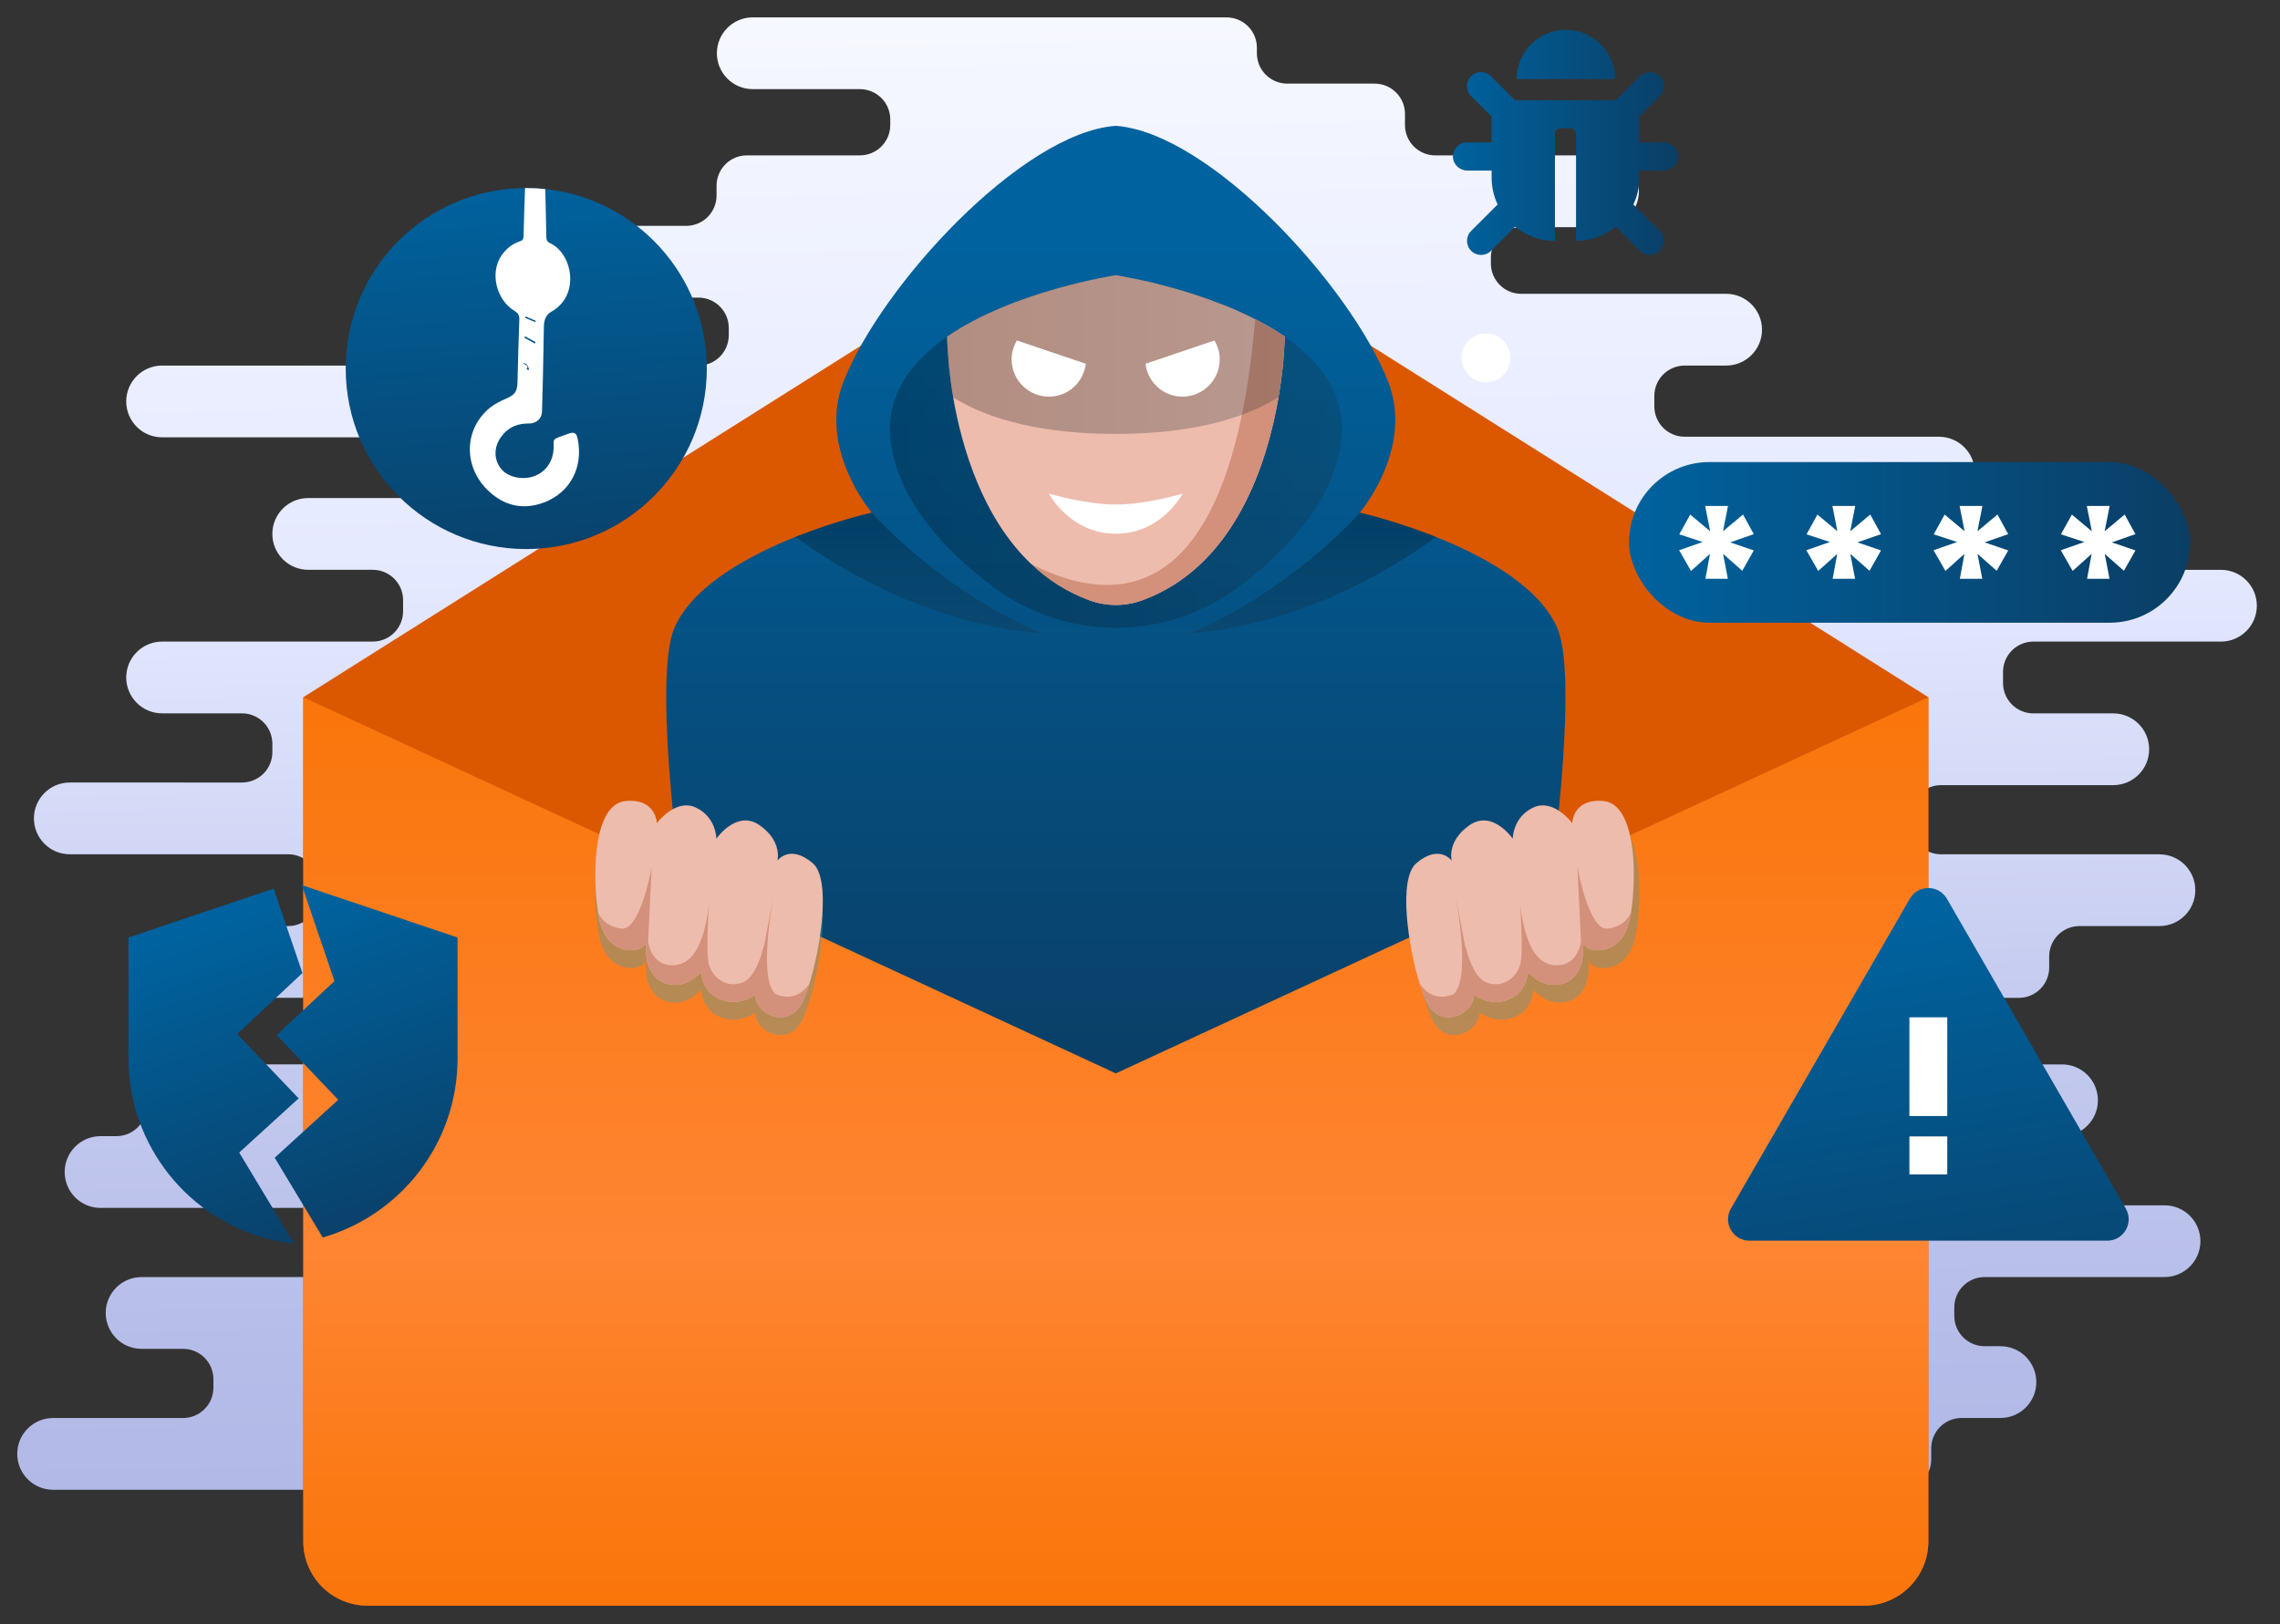 <?xml version="1.0" encoding="UTF-8"?><svg xmlns="http://www.w3.org/2000/svg" xmlns:xlink="http://www.w3.org/1999/xlink" viewBox="0 0 661.44 471.22"><rect x="0" y="0" width="661.44" height="471.22" fill="#333333" stroke="none"/><defs><style>.cls-1{fill:url(#linear-gradient-2);}.cls-2{fill:#fff;}.cls-3{fill:url(#linear-gradient-5);}.cls-3,.cls-4,.cls-5,.cls-6{mix-blend-mode:multiply;opacity:.25;}.cls-7{fill:#db5800;}.cls-8{isolation:isolate;}.cls-9{fill:url(#linear-gradient-11);}.cls-10{fill:#d3907a;}.cls-11{fill:url(#linear-gradient-10);}.cls-12{fill:#eebcac;}.cls-4{fill:url(#linear-gradient-3);}.cls-13{fill:url(#linear-gradient-7);}.cls-14{fill:#4e9ba3;opacity:.4;}.cls-5{fill:url(#linear-gradient-6);}.cls-6{fill:url(#linear-gradient-4);}.cls-15{fill:url(#linear-gradient-9);}.cls-16{fill:url(#linear-gradient);}.cls-17{fill:url(#linear-gradient-8);}.cls-18{fill:url(#linear-gradient-12);}.cls-19{fill:url(#linear-gradient-13);}</style><linearGradient id="linear-gradient" x1="331.87" y1="464.57" x2="325.65" y2="-50.1" gradientUnits="userSpaceOnUse"><stop offset="0" stop-color="#afb6e5"/><stop offset=".14" stop-color="#b5bce8"/><stop offset=".35" stop-color="#c7cdf0"/><stop offset=".58" stop-color="#e5e9ff"/><stop offset=".86" stop-color="#f4f6ff"/><stop offset="1" stop-color="#fff"/></linearGradient><linearGradient id="linear-gradient-2" x1="323.72" y1="71.29" x2="323.72" y2="317.09" gradientUnits="userSpaceOnUse"><stop offset="0" stop-color="#00629e"/><stop offset="1" stop-color="#0a3e65"/></linearGradient><linearGradient id="linear-gradient-3" x1="258.16" y1="131.01" x2="389.3" y2="131.01" gradientUnits="userSpaceOnUse"><stop offset="0" stop-color="#000"/><stop offset="1" stop-color="#192c38"/></linearGradient><linearGradient id="linear-gradient-4" x1="274.74" y1="102.88" x2="372.72" y2="102.88" xlink:href="#linear-gradient-3"/><linearGradient id="linear-gradient-5" x1="266.31" y1="152.82" x2="266.31" y2="181.65" xlink:href="#linear-gradient-3"/><linearGradient id="linear-gradient-6" x1="593.78" y1="152.82" x2="593.78" y2="181.65" gradientTransform="translate(974.87) rotate(-180) scale(1 -1)" xlink:href="#linear-gradient-3"/><linearGradient id="linear-gradient-7" x1="323.71" y1="488.22" x2="323.71" y2="173.86" gradientUnits="userSpaceOnUse"><stop offset="0" stop-color="#f97304"/><stop offset=".16" stop-color="#fb7913"/><stop offset=".4" stop-color="#ff8533"/><stop offset=".86" stop-color="#fa770f"/><stop offset="1" stop-color="#f97304"/></linearGradient><linearGradient id="linear-gradient-8" x1="149.49" y1="53.34" x2="156.72" y2="175.17" xlink:href="#linear-gradient-2"/><linearGradient id="linear-gradient-9" x1="546.08" y1="269.22" x2="567.96" y2="407.79" xlink:href="#linear-gradient-2"/><linearGradient id="linear-gradient-10" x1="53.23" y1="271.72" x2="86.68" y2="370.68" xlink:href="#linear-gradient-2"/><linearGradient id="linear-gradient-11" x1="91.54" y1="260.54" x2="124.78" y2="358.87" xlink:href="#linear-gradient-2"/><linearGradient id="linear-gradient-12" x1="472.59" y1="157.38" x2="635.34" y2="157.38" xlink:href="#linear-gradient-2"/><linearGradient id="linear-gradient-13" x1="421.51" y1="41.32" x2="486.83" y2="41.32" xlink:href="#linear-gradient-2"/></defs><g class="cls-8"><g id="Layer_1"><g><g><path class="cls-16" d="M627.95,349.73h-38.05c-4.87,0-8.81-3.94-8.81-8.81v-2.45c0-4.87,3.94-8.81,8.81-8.81h8.3c5.75,0,10.41-4.66,10.41-10.41s-4.66-10.41-10.41-10.41h-78.22c-4.87,0-8.81-3.94-8.81-8.81v-1.69c0-4.87,3.94-8.81,8.81-8.81h65.69c4.87,0,8.81-3.94,8.81-8.81v-3.21c0-4.87,3.94-8.81,8.81-8.81h23.17c5.75,0,10.41-4.66,10.41-10.41s-4.66-10.41-10.41-10.41h-63.34c-4.87,0-8.81-3.94-8.81-8.81v-2.45c0-4.87,3.94-8.81,8.81-8.81h49.95c5.75,0,10.41-4.66,10.41-10.41s-4.66-10.41-10.41-10.41h-23.17c-4.87,0-8.81-3.94-8.81-8.81v-3.21c0-4.87,3.94-8.81,8.81-8.81h54.41c5.75,0,10.41-4.66,10.41-10.41s-4.66-10.41-10.41-10.41h-113.18c-4.87,0-8.81-3.94-8.81-8.81v-.18c0-4.87,3.94-8.81,8.81-8.81h31.36c5.75,0,10.41-4.66,10.41-10.41s-4.66-10.41-10.41-10.41h-73.75c-4.87,0-8.81-3.94-8.81-8.81v-3.03c0-4.87,3.94-8.81,8.81-8.81h12.02c5.75,0,10.41-4.66,10.41-10.41h0c0-5.75-4.66-10.41-10.41-10.41h-59.44c-4.87,0-8.81-3.94-8.81-8.81v-1.72c0-4.87,3.94-8.81,8.81-8.81h23.73c5.75,0,10.41-4.66,10.41-10.41h0c0-5.75-4.66-10.41-10.41-10.41h-48.65c-4.87,0-8.81-3.94-8.81-8.81v-3.21c0-4.87-3.94-8.81-8.81-8.81h-25.34c-4.87,0-8.81-3.94-8.81-8.81v-1.6c0-4.87-3.94-8.81-8.81-8.81H218.38c-5.75,0-10.41,4.66-10.41,10.41s4.66,10.41,10.41,10.41h31.08c4.87,0,8.81,3.94,8.81,8.81v1.6c0,4.87-3.94,8.81-8.81,8.81h-32.77c-4.87,0-8.81,3.94-8.81,8.81v2.83c0,4.87-3.94,8.81-8.81,8.81h-55.9c-5.75,0-10.41,4.66-10.41,10.41s4.66,10.41,10.41,10.41h59.44c4.87,0,8.81,3.94,8.81,8.81v2.1c0,4.87-3.94,8.81-8.81,8.81H47.03c-5.75,0-10.41,4.66-10.41,10.41s4.66,10.41,10.41,10.41H120.78c4.87,0,8.81,3.94,8.81,8.81s-3.94,8.81-8.81,8.81h-31.36c-5.75,0-10.41,4.66-10.41,10.41s4.66,10.41,10.41,10.41h18.71c4.87,0,8.81,3.94,8.81,8.81v3.21c0,4.87-3.94,8.81-8.81,8.81H47.03c-5.75,0-10.41,4.66-10.41,10.41s4.66,10.41,10.41,10.41h23.17c4.87,0,8.81,3.94,8.81,8.81v2.45c0,4.87-3.94,8.81-8.81,8.81H20.25c-5.75,0-10.41,4.66-10.41,10.41s4.66,10.41,10.41,10.41h63.34c4.87,0,8.81,3.94,8.81,8.81v3.21c0,4.87-3.94,8.81-8.81,8.81h-23.17c-5.75,0-10.41,4.66-10.41,10.41s4.66,10.41,10.41,10.41h41.77c4.87,0,8.81,3.94,8.81,8.81v1.69c0,4.87-3.94,8.81-8.81,8.81H51.37c-4.87,0-8.81,3.94-8.81,8.81v3.21c0,4.87-3.94,8.81-8.81,8.81h-4.58c-5.75,0-10.41,4.66-10.41,10.41s4.66,10.41,10.41,10.41h102.02c4.87,0,8.81,3.94,8.81,8.81v2.45c0,4.87-3.94,8.81-8.81,8.81H41.08c-5.75,0-10.41,4.66-10.41,10.41s4.66,10.41,10.41,10.41h12.02c4.87,0,8.81,3.94,8.81,8.81v2.45c0,4.87-3.94,8.81-8.81,8.81H15.41c-5.75,0-10.41,4.66-10.41,10.41s4.66,10.41,10.41,10.41H551.45c4.87,0,8.81-3.94,8.81-8.81v-3.21c0-4.87,3.94-8.81,8.81-8.81h11.27c5.75,0,10.41-4.66,10.41-10.41s-4.66-10.41-10.41-10.41h-4.58c-4.87,0-8.81-3.94-8.81-8.81v-2.45c0-4.87,3.94-8.81,8.81-8.81h52.18c5.75,0,10.41-4.66,10.41-10.41s-4.66-10.41-10.41-10.41Z"/><path class="cls-7" d="M323.71,53.67L87.99,202.3v244.95c0,10.29,8.34,18.63,18.63,18.63h434.17c10.29,0,18.63-8.34,18.63-18.63V202.3L323.71,53.67Z"/><g><path class="cls-1" d="M437.83,334.08H209.57s-23.99-129.79-13.77-152.25c5.43-11.96,21.34-20.57,34.94-26.05,11.96-4.75,22.14-7.04,22.14-7.04-.12-.2-.28-.36-.44-.56-2.5-3.18-14.53-19.85-7.81-37.24,10.87-27.98,51.81-72.46,79.06-74.43,27.25,1.97,68.23,46.46,79.1,74.43,7.45,19.32-8.29,37.8-8.29,37.8,0,0,46.86,10.67,57.12,33.09,10.23,22.46-13.81,152.25-13.81,152.25Z"/><path class="cls-4" d="M372.72,97.69c-19.44-13.41-48.99-17.83-48.99-17.83,0,0-29.55,4.43-48.99,17.83-10.63,7.41-18.24,17.47-16.26,31,2.49,17.03,15.73,31.16,29.64,41.6,21.1,15.83,50.14,15.83,71.24,0,13.91-10.44,27.14-24.57,29.64-41.6,1.97-13.53-5.64-23.59-16.26-31Z"/><path class="cls-12" d="M372.72,97.69c-.08,1.93-.2,4.19-.4,6.72-.24,2.9-.68,6.6-1.41,10.79-3.3,19.36-12.72,49.15-39.53,58.98-4.95,1.81-10.39,1.81-15.34,0-6.56-2.42-12.12-6.04-16.75-10.47-.04-.04-.08-.08-.12-.04-14.17-13.45-20.13-33.86-22.66-48.39-.56-3.3-.93-6.32-1.21-8.86-.12-1.29-.2-2.54-.28-3.66-.08-1.17-.12-2.25-.2-3.26-.04-.64-.04-1.25-.08-1.81,19.44-13.41,48.99-17.83,48.99-17.83,0,0,1.85,.28,4.91,.93,.4,.08,.8,.16,1.21,.24,.44,.08,.89,.16,1.33,.28,1.33,.28,2.82,.6,4.39,1.01,.04,.04,.08,.04,.12,.04,.56,.16,1.09,.28,1.69,.44,3.42,.89,7.29,1.97,11.27,3.38,1.25,.4,2.54,.85,3.78,1.37,2.74,.97,5.52,2.09,8.21,3.38,1.05,.48,2.09,.97,3.14,1.53,.16,.04,.32,.12,.44,.2,1.45,.76,2.9,1.53,4.31,2.37,1.45,.85,2.82,1.73,4.19,2.66Z"/><path class="cls-2" d="M304.3,143.24s10.7,3.15,19.43,3.15,19.36-3.15,19.36-3.15c0,0-6.03,11.62-19.36,11.62s-19.43-11.62-19.43-11.62Z"/><path class="cls-10" d="M372.72,97.69s0,.72-.08,2.05c-.08,1.09-.16,2.29-.24,3.54,0,.36-.04,.72-.08,1.13-1.45,16.34-8.33,57.81-40.94,69.76-4.95,1.81-10.39,1.81-15.34,0-6.56-2.42-12.12-6.04-16.75-10.47,6.84,3.5,15.58,6.64,24.44,5.92,17.67-1.41,35.39-18.4,40.42-77.01,2.98,1.53,5.88,3.22,8.57,5.07Z"/><path class="cls-6" d="M372.72,97.69c-.08,1.93-.2,4.19-.4,6.72-.24,2.9-.68,6.6-1.41,10.79-7,4.47-21.3,10.71-47.18,10.71s-40.1-6.12-47.22-10.63c-.56-3.3-.93-6.32-1.21-8.86-.12-1.29-.2-2.54-.28-3.66-.08-1.17-.12-2.25-.2-3.26-.04-.64-.04-1.25-.08-1.81,19.44-13.41,48.99-17.83,48.99-17.83,0,0,1.85,.28,4.91,.93,.4,.08,.8,.16,1.21,.24,.44,.08,.89,.16,1.33,.28,1.33,.28,2.78,.64,4.39,1.01,.04,.04,.08,.04,.12,.04,.56,.16,1.09,.28,1.69,.44,3.42,.89,7.29,1.97,11.27,3.38,1.25,.4,2.54,.85,3.78,1.37,2.74,.97,5.52,2.09,8.21,3.38,1.05,.48,2.09,.97,3.14,1.53,.16,.04,.32,.12,.44,.2,1.45,.76,2.9,1.53,4.31,2.37,1.45,.85,2.82,1.73,4.19,2.66Z"/><path class="cls-2" d="M295,98.78c-.95,1.61-1.53,3.47-1.53,5.48,0,5.98,4.85,10.83,10.83,10.83,5.54,0,10.05-4.17,10.7-9.54l-19.99-6.76Z"/><path class="cls-2" d="M352.32,98.78c.95,1.61,1.53,3.47,1.53,5.48,0,5.98-4.85,10.83-10.83,10.83-5.54,0-10.05-4.17-10.7-9.54l19.99-6.76Z"/><path class="cls-3" d="M301.88,183.64s-33.49-.52-71.09-27.82c0,0-.04,0-.04-.04,11.96-4.75,22.14-7.04,22.14-7.04,0,0,19.56,22.3,48.99,34.9Z"/><path class="cls-5" d="M345.53,183.64s33.49-.52,71.09-27.82c0,0,.04,0,.04-.04-11.96-4.75-22.14-7.04-22.14-7.04,0,0-19.56,22.3-48.99,34.9Z"/></g><path class="cls-13" d="M323.71,311.45L87.99,202.3v244.95c0,10.29,8.34,18.63,18.63,18.63h434.17c10.29,0,18.63-8.34,18.63-18.63V202.3l-235.72,109.15Z"/><circle class="cls-2" cx="431.11" cy="103.86" r="7.09"/><g><path class="cls-17" d="M205.05,106.94c0,28.92-23.45,52.37-52.38,52.37s-52.38-23.45-52.38-52.37,23.26-52.19,52.03-52.37c.12,0,.23,0,.35,0,1.86,0,3.7,.1,5.51,.29,26.34,2.75,46.87,25.02,46.87,52.09Z"/><path class="cls-2" d="M167.54,127.11c-.32-1.48-1.02-1.82-2.45-1.34-.91,.3-1.8,.62-2.69,.96-1.82,.71-1.85,.76-1.79,2.72,.16,5.62-4.11,9.7-9.7,9.22-3.15-.27-5.69-1.85-6.73-4.76-1-2.82-.2-5.65,1.85-7.97,1.94-2.18,4.41-3.09,7.31-3.05,2.25,.03,3.83-1.41,3.9-3.44,.11-3.39,.2-6.79,.27-10.18,.1-4.88,.18-9.76,.28-14.64,.04-1.78,.55-3.3,2.26-4.26,8.35-4.71,6.02-16.87-.48-19.82-.78-.35-1.05-.84-1.07-1.72-.08-4.66-.21-9.32-.32-13.98-1.81-.19-3.65-.29-5.51-.29-.12,0-.23,0-.35,0-.17,4.69-.33,9.37-.44,14.06-.02,.79-.3,1.14-1.05,1.39-2.28,.75-4.06,2.23-5.39,4.19-3.36,5-1.5,12.78,3.83,16.02,1,.6,1.43,1.26,1.39,2.46-.23,6.12-.39,12.24-.54,18.36-.06,2.57-.83,3.56-3.19,4.58-1.65,.71-3.34,1.52-4.73,2.64-8.18,6.59-7.94,18.86,1.34,25.71,4.41,3.26,9.41,3.73,14.51,1.73,7.33-2.87,11.32-10.14,9.49-18.6Zm-15.06-35.28c1,.42,2,.84,2.99,1.26-.07,.11-.14,.23-.21,.35-.98-.41-1.96-.82-2.95-1.22,.06-.13,.12-.26,.17-.39Zm-.16,5.75c1.02,.56,2.05,1.12,3.07,1.68-.07,.14-.15,.28-.22,.42-1.01-.56-2.03-1.13-3.04-1.69,.06-.14,.13-.28,.19-.41Zm1.21,9.72c-.29-.03-.5-.05-.83-.09,1.01-1.22-.56-1.22-.87-1.89q1.17,.08,1.7,1.98Z"/></g><g><path class="cls-15" d="M616.71,350.67l-51.9-89.89c-1.2-2.07-3.29-3.11-5.38-3.11s-4.19,1.04-5.38,3.11l-51.9,89.89c-2.39,4.14,.6,9.32,5.38,9.32h103.79c4.79,0,7.78-5.18,5.38-9.32Z"/><g><rect class="cls-2" x="553.97" y="329.8" width="10.92" height="10.92"/><polygon class="cls-2" points="564.89 329.8 553.97 329.8 553.97 340.72 564.89 340.72 564.89 329.8 564.89 329.8"/></g><g><rect class="cls-2" x="553.97" y="295.22" width="10.92" height="28.55"/><polygon class="cls-2" points="564.89 295.22 553.97 295.22 553.97 323.76 564.89 323.76 564.89 295.22 564.89 295.22"/></g></g><g><path class="cls-11" d="M69.4,334.41l17.23-15.71-17.8-18.68,18.9-17.69-8.33-24.48-.81,.27-41.31,13.89v35.08c0,25.49,17.59,46.84,41.31,52.59,2.09,.53,4.24,.91,6.43,1.17,.09-.01,.18-.04,.27-.05l-15.9-26.39Z"/><path class="cls-9" d="M91.44,258.12l-3.88-1.3,9.47,27.84-16.77,15.69,17.87,18.76-18.44,16.81,13.94,23.14c22.57-6.5,39.11-27.28,39.11-51.96v-35.08l-41.31-13.89Z"/></g><g><path class="cls-14" d="M235.8,255.63c-6.68-5.72-10.27-.76-10.27-.76,0,0,1.53-5.6-5.15-10.27-6.68-4.67-12.56,3.9-12.56,3.9,0,0,0-6.24-5.92-9.02-5.92-2.82-11.35,4.51-11.35,4.51,0,0-.16-7.33-9.18-6.4-8.82,.93-9.74,19.85-7.89,32.16,.04,.28,.08,.56,.12,.81,2.01,12.28,10.99,10.18,10.99,10.18,1.97-.28,2.86-1.93,2.86-1.93-.64,8.09,3.26,11.96,8.09,12.12,4.79,.16,7.77-3.74,7.77-3.74,.44,2.66,1.53,6.68,6.52,8.25,4.95,1.57,9.18-1.57,9.18-1.57,.6,5.92,9.02,9.34,13.04,3.26,.85-1.25,1.77-3.5,2.66-6.36h.04c3.42-10.95,6.36-30.59,1.05-35.14Z"/><path class="cls-14" d="M412.48,255.63c6.68-5.72,10.27-.76,10.27-.76,0,0-1.53-5.6,5.15-10.27s12.56,3.9,12.56,3.9c0,0,0-6.24,5.92-9.02,5.92-2.82,11.35,4.51,11.35,4.51,0,0,.16-7.33,9.18-6.4,8.82,.93,9.74,19.85,7.89,32.16-.04,.28-.08,.56-.12,.81-2.01,12.28-10.99,10.18-10.99,10.18-1.97-.28-2.86-1.93-2.86-1.93,.64,8.09-3.26,11.96-8.09,12.12-4.79,.16-7.77-3.74-7.77-3.74-.44,2.66-1.53,6.68-6.52,8.25-4.95,1.57-9.18-1.57-9.18-1.57-.6,5.92-9.02,9.34-13.04,3.26-.85-1.25-1.77-3.5-2.66-6.36h-.04c-3.42-10.95-6.36-30.59-1.05-35.14Z"/><g><path class="cls-12" d="M234.75,285.62h-.04c-.89,2.86-1.81,5.11-2.66,6.36-4.03,6.08-12.44,2.66-13.04-3.26,0,0-4.23,3.14-9.18,1.57-4.99-1.57-6.08-5.6-6.52-8.25,0,0-2.98,3.9-7.77,3.74-4.83-.16-8.74-4.03-8.09-12.12,0,0-.89,1.65-2.86,1.93,0,0-8.98,2.09-10.99-10.18-.04-.24-.08-.52-.12-.81-1.85-12.32-.93-31.24,7.89-32.16,9.02-.93,9.18,6.4,9.18,6.4,0,0,5.43-7.33,11.35-4.51,5.92,2.78,5.92,9.02,5.92,9.02,0,0,5.88-8.57,12.56-3.9s5.15,10.27,5.15,10.27c0,0,3.58-4.95,10.27,.76,5.31,4.55,2.37,24.19-1.05,35.14Z"/><path class="cls-10" d="M225.05,288.5c-4.43-3.73-2.03-20.65-.68-28.34l-2.66,14.03s-.47,1.3-.94,3.18c-1.05,3.06-2.7,6.52-5.06,7.57-4.47,1.97-8.72-.83-10.01-4.91-1.07-3.38-.01-17.56-.01-17.56-1.61,12.88-5.47,17.99-11.23,17.59-5.8-.4-6.44-6.96-6.44-6.96l1.05-21.54s-3.26,18.52-8.78,17.87c-5.52-.64-6.8-4.83-6.8-4.83,.04,.28,.08,.56,.12,.81,2.01,12.28,10.99,10.18,10.99,10.18,1.97-.28,2.86-1.93,2.86-1.93-.64,8.09,3.26,11.96,8.09,12.12,4.79,.16,7.77-3.74,7.77-3.74,.44,2.66,1.53,6.68,6.52,8.25,4.95,1.57,9.18-1.57,9.18-1.57,.6,5.92,9.02,9.34,13.04,3.26,.85-1.25,1.77-3.5,2.66-6.36-1.76,2.29-4.66,4.85-9.66,2.88Z"/></g><g><path class="cls-12" d="M411.92,285.62h.04c.89,2.86,1.81,5.11,2.66,6.36,4.03,6.08,12.44,2.66,13.04-3.26,0,0,4.23,3.14,9.18,1.57,4.99-1.57,6.08-5.6,6.52-8.25,0,0,2.98,3.9,7.77,3.74,4.83-.16,8.74-4.03,8.09-12.12,0,0,.89,1.65,2.86,1.93,0,0,8.98,2.09,10.99-10.18,.04-.24,.08-.52,.12-.81,1.85-12.32,.93-31.24-7.89-32.16-9.02-.93-9.18,6.4-9.18,6.4,0,0-5.43-7.33-11.35-4.51-5.92,2.78-5.92,9.02-5.92,9.02,0,0-5.88-8.57-12.56-3.9-6.68,4.67-5.15,10.27-5.15,10.27,0,0-3.58-4.95-10.27,.76-5.31,4.55-2.37,24.19,1.05,35.14Z"/><path class="cls-10" d="M421.63,288.5c4.43-3.73,2.03-20.65,.68-28.34l2.66,14.03s.47,1.3,.94,3.18c1.05,3.06,2.7,6.52,5.06,7.57,4.47,1.97,8.72-.83,10.01-4.91,1.07-3.38,.01-17.56,.01-17.56,1.61,12.88,5.47,17.99,11.23,17.59,5.8-.4,6.44-6.96,6.44-6.96l-1.05-21.54s3.26,18.52,8.78,17.87c5.52-.64,6.8-4.83,6.8-4.83-.04,.28-.08,.56-.12,.81-2.01,12.28-10.99,10.18-10.99,10.18-1.97-.28-2.86-1.93-2.86-1.93,.64,8.09-3.26,11.96-8.09,12.12-4.79,.16-7.77-3.74-7.77-3.74-.44,2.66-1.53,6.68-6.52,8.25-4.95,1.57-9.18-1.57-9.18-1.57-.6,5.92-9.02,9.34-13.04,3.26-.85-1.25-1.77-3.5-2.66-6.36,1.76,2.29,4.66,4.85,9.66,2.88Z"/></g></g><g><rect class="cls-18" x="472.59" y="134.07" width="162.75" height="46.61" rx="23.31" ry="23.31"/><path class="cls-2" d="M505.67,149.31l3.11,5.67-6.84,2.39,6.84,2.34-3.34,5.9-5.57-4.9,1.39,7.23h-6.51l1.33-7.23-5.51,4.95-3.45-6.01,6.84-2.39-6.79-2.22,3.17-5.73,5.79,4.84-1.45-7.34h6.62l-1.45,7.34,5.79-4.84Z"/><path class="cls-2" d="M542.58,149.31l3.11,5.67-6.84,2.39,6.84,2.34-3.34,5.9-5.57-4.9,1.39,7.23h-6.51l1.33-7.23-5.51,4.95-3.45-6.01,6.84-2.39-6.79-2.22,3.17-5.73,5.79,4.84-1.45-7.34h6.62l-1.45,7.34,5.79-4.84Z"/><path class="cls-2" d="M579.48,149.31l3.11,5.67-6.84,2.39,6.84,2.34-3.34,5.9-5.57-4.9,1.39,7.23h-6.51l1.33-7.23-5.51,4.95-3.45-6.01,6.84-2.39-6.79-2.22,3.17-5.73,5.79,4.84-1.45-7.34h6.62l-1.45,7.34,5.79-4.84Z"/><path class="cls-2" d="M616.39,149.31l3.11,5.67-6.84,2.39,6.84,2.34-3.34,5.9-5.57-4.9,1.39,7.23h-6.51l1.33-7.23-5.51,4.95-3.45-6.01,6.84-2.39-6.79-2.22,3.17-5.73,5.79,4.84-1.45-7.34h6.62l-1.45,7.34,5.79-4.84Z"/></g></g><path class="cls-19" d="M486.82,45.52c-.06,2.22-1.94,3.97-4.17,3.97h-7.06v2.04c0,2.79-.62,5.43-1.74,7.8l7.68,7.68c1.59,1.59,1.59,4.18,0,5.77-1.59,1.59-4.18,1.59-5.77,0l-6.98-6.98c-3.16,2.56-7.18,4.1-11.56,4.1v-31.13c0-.85-.69-1.53-1.53-1.53h-3.06c-.85,0-1.53,.69-1.53,1.53v31.13c-4.38,0-8.41-1.54-11.56-4.1l-6.98,6.98c-1.59,1.59-4.18,1.59-5.77,0-1.59-1.59-1.59-4.18,0-5.77l7.68-7.68c-1.11-2.37-1.74-5.01-1.74-7.8v-2.04h-7.06c-2.22,0-4.1-1.74-4.17-3.97-.06-2.31,1.79-4.2,4.08-4.2h7.14v-7.49l-5.95-5.95c-1.59-1.59-1.59-4.18,0-5.77,1.59-1.59,4.18-1.59,5.77,0l6.97,6.97h29.28l6.97-6.97c1.59-1.59,4.18-1.59,5.77,0,1.59,1.59,1.59,4.18,0,5.77l-5.95,5.95v7.49h7.14c2.29,0,4.14,1.89,4.08,4.2Zm-32.53-36.86c-7.89,0-14.29,6.4-14.29,14.29h28.58c0-7.89-6.4-14.29-14.29-14.29Z"/></g></g></g></svg>